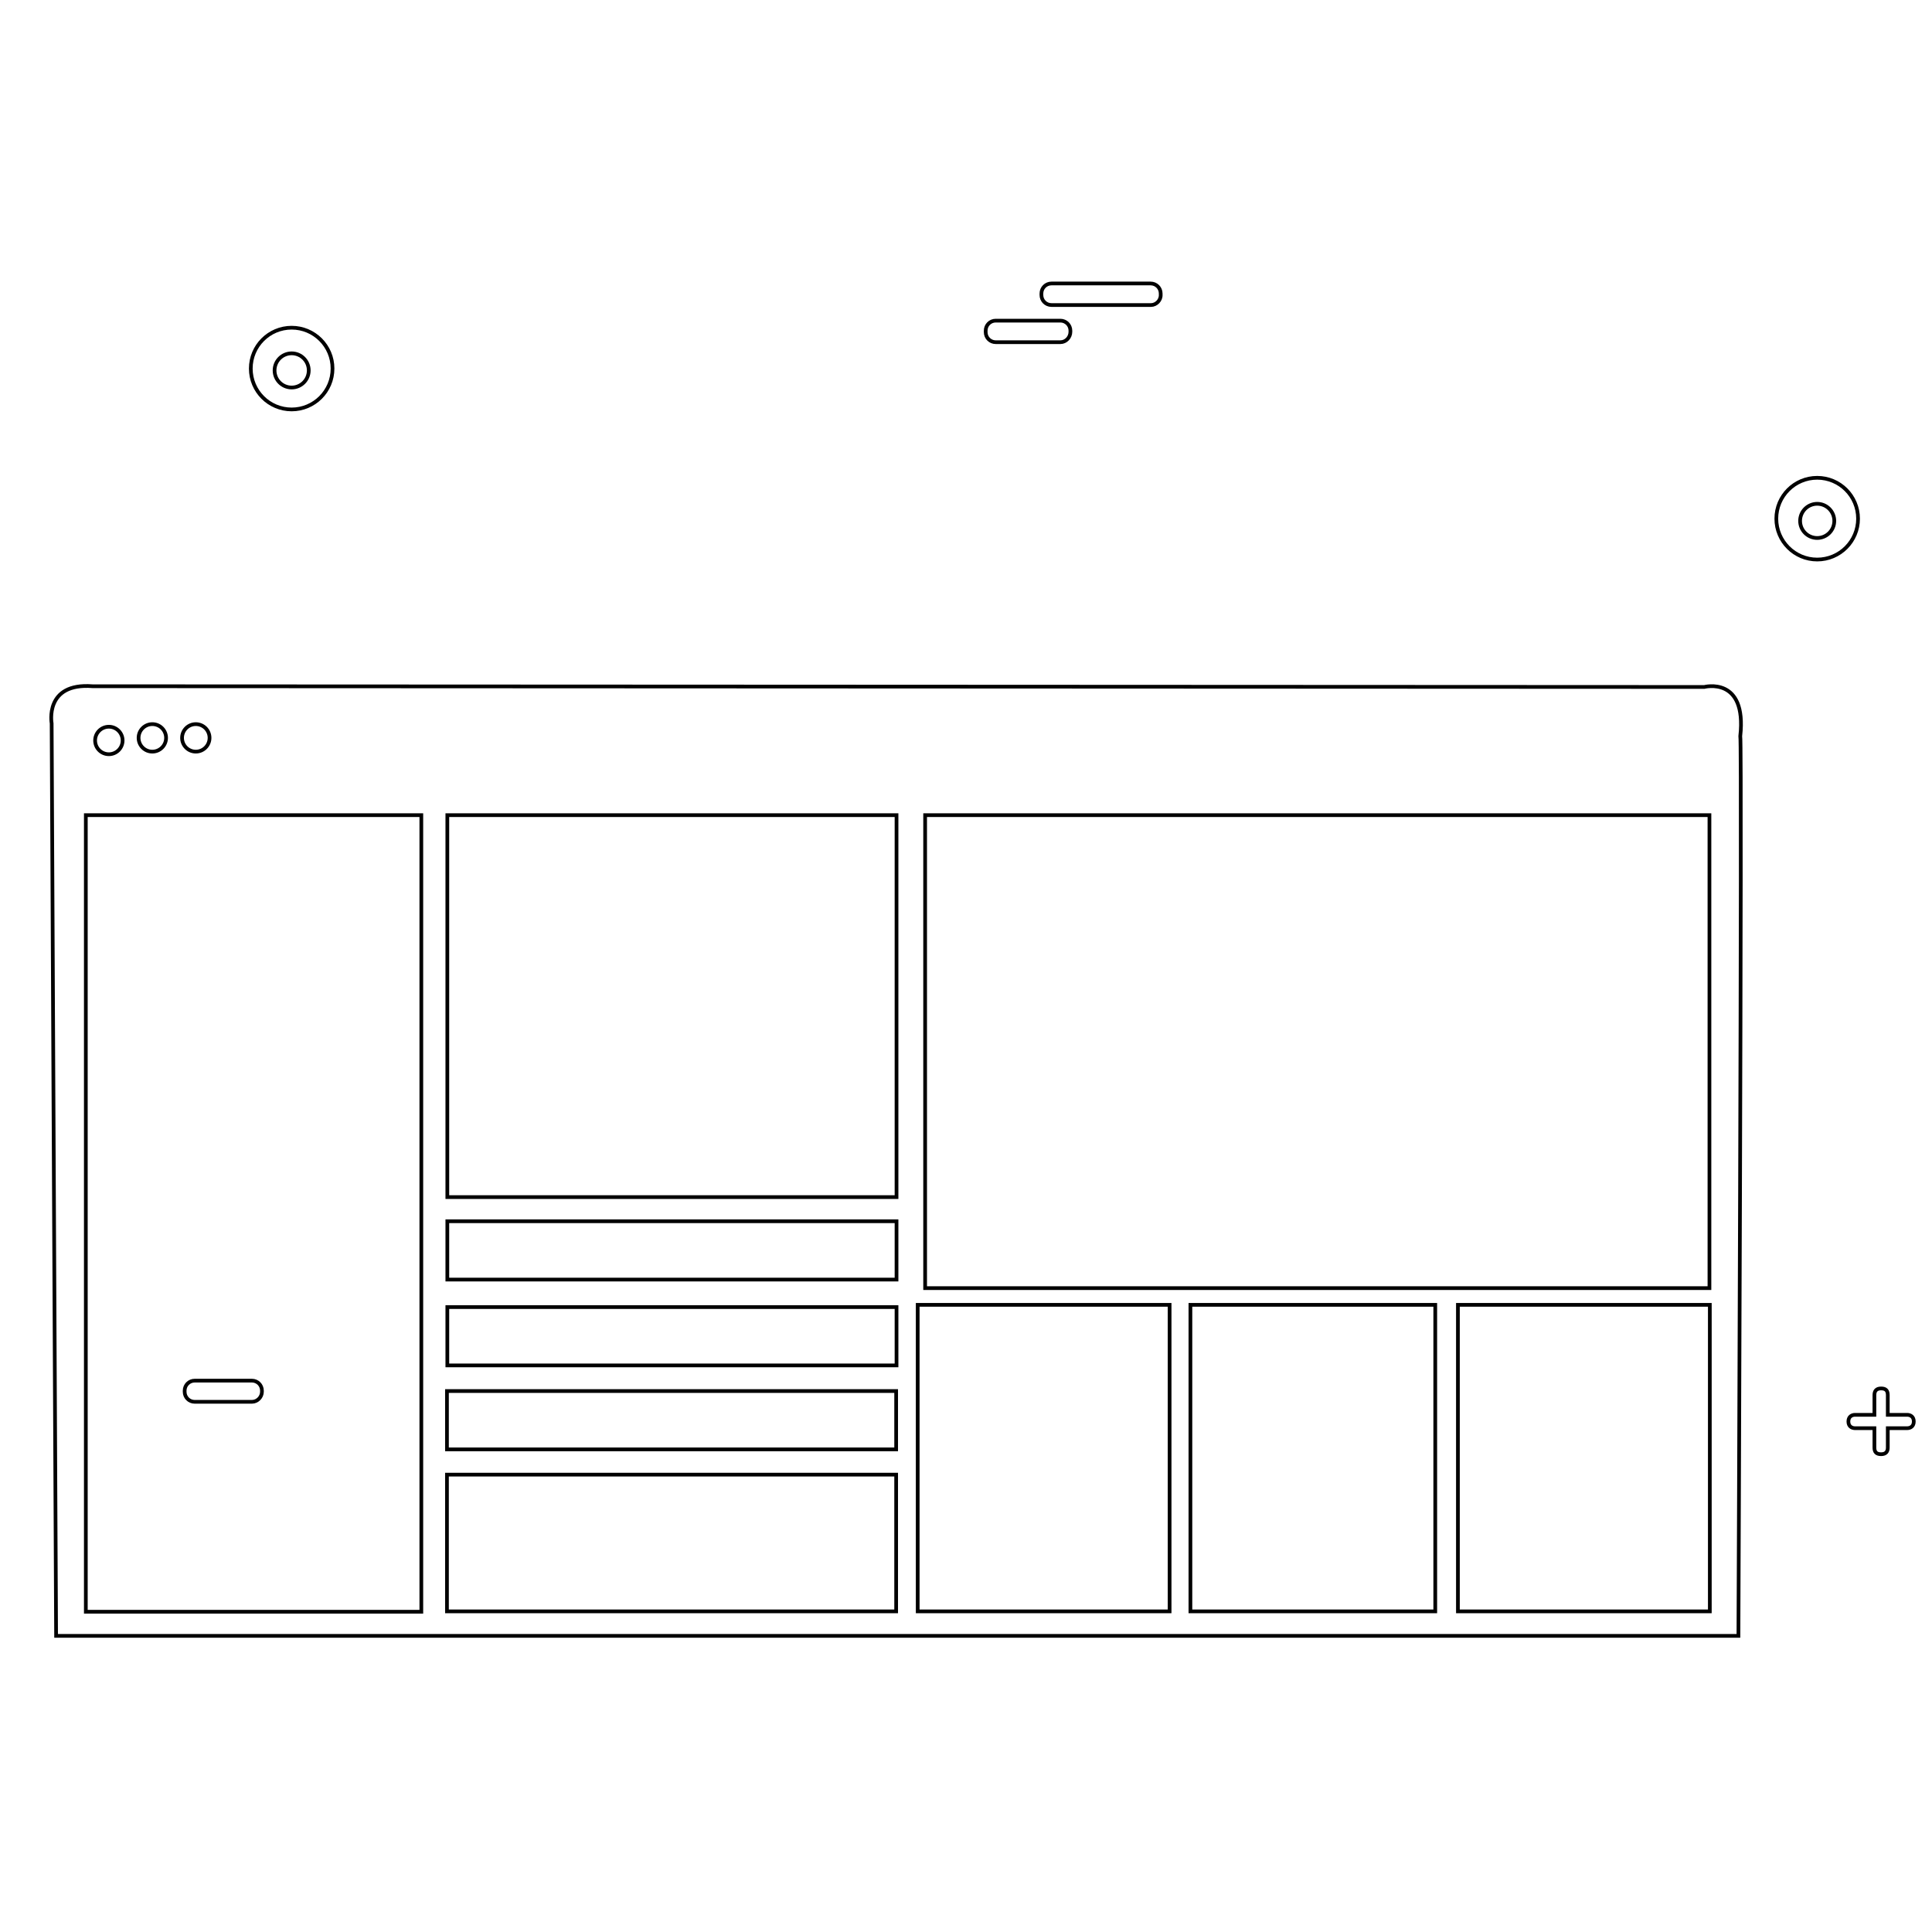 <?xml version="1.0" encoding="utf-8"?>
<!-- Generator: Adobe Illustrator 26.2.1, SVG Export Plug-In . SVG Version: 6.00 Build 0)  -->
<svg version="1.1" id="Layer_1" xmlns="http://www.w3.org/2000/svg" xmlns:xlink="http://www.w3.org/1999/xlink" x="0px" y="0px"
	 viewBox="0 0 520 520" style="enable-background:new 0 0 520 520;" xml:space="preserve">
<style type="text/css">
	.st0{display:none;}
	.st1{fill:none;stroke:#000000;stroke-miterlimit:10;}
	.circles{fill:none;stroke:#000000;stroke-miterlimit:10;}
	.equal{fill:none;stroke:#000000;stroke-miterlimit:10;}
	.plus{fill:none;stroke:#000000;stroke-miterlimit:10;}
	.mobile{fill:none;stroke:#000000;stroke-miterlimit:10;}
</style>
<path class="st1" d="M13.9,194.7c0,0-2-11,11-10c1.4,0,433.8,0.2,433.8,0.2s11.5-3,9.7,13.2c0.5,2.3-0.5,242.2-0.5,242.2H15.1
	L13.9,194.7z"/>
<line class="st0" x1="14" y1="211.9" x2="468.6" y2="211.9"/>
<rect x="23.1" y="219.4" class="mobile" width="90.3" height="214.4"/>
<rect x="120.4" y="219.4" class="mobile" width="120.9" height="102.8"/>
<rect x="120.4" y="328.7" class="mobile" width="120.9" height="15.7"/>
<rect x="120.4" y="351.8" class="mobile" width="120.9" height="15.7"/>
<rect x="120.3" y="374.4" class="mobile" width="120.9" height="15.7"/>
<rect x="120.3" y="396.9" class="mobile" width="120.9" height="36.8"/>
<rect x="320.4" y="351.2" class="mobile" width="65.9" height="82.5"/>
<rect x="392.4" y="351.2" class="mobile" width="67.8" height="82.5"/>
<rect x="247" y="351.2" class="mobile" width="67.8" height="82.5"/>
<rect x="249" y="219.4" class="mobile" width="211.1" height="127.3"/>
<circle class="circles" cx="29.3" cy="199.3" r="3.7"/>
<circle class="circles" cx="41" cy="198.6" r="3.7"/>
<circle class="circles" cx="52.7" cy="198.6" r="3.7"/>
<circle class="circles" cx="78.5" cy="99.7" r="4.6"/>
<circle class="circles" cx="78.5" cy="99.2" r="11"/>
<circle class="circles" cx="489.1" cy="140.2" r="4.6"/>
<circle class="circles" cx="489.1" cy="139.6" r="11"/>
<path class="plus" d="M504.5,375.5c0-1.1,0.5-1.8,1.8-1.8s1.8,0.6,1.8,1.8v5.3h5.2c0.9,0,1.8,0.5,1.8,1.8s-0.9,1.8-1.8,1.8h-5.2v5.2
	c0,1.1-0.5,1.8-1.8,1.8s-1.8-0.6-1.8-1.8v-5.2h-5.2c-0.9,0-1.8-0.5-1.8-1.8s0.9-1.8,1.8-1.8h5.2V375.5z"/>
<path class="equal" d="M309.8,82.1H283c-1.5,0-2.7-1.2-2.7-2.7V79c0-1.5,1.2-2.7,2.7-2.7h26.7c1.5,0,2.7,1.2,2.7,2.7v0.3
	C312.5,80.8,311.2,82.1,309.8,82.1z"/>
<path class="equal" d="M285.4,92.1H268c-1.5,0-2.7-1.2-2.7-2.7V89c0-1.5,1.2-2.7,2.7-2.7h17.4c1.5,0,2.7,1.2,2.7,2.7v0.3
	C288.1,90.8,286.9,92.1,285.4,92.1z"/>
<path class="equal" d="M67.8,377.3H52.4c-1.5,0-2.7-1.2-2.7-2.7v-0.3c0-1.5,1.2-2.7,2.7-2.7h15.4c1.5,0,2.7,1.2,2.7,2.7v0.3
	C70.5,376,69.3,377.3,67.8,377.3z"/>
</svg>
